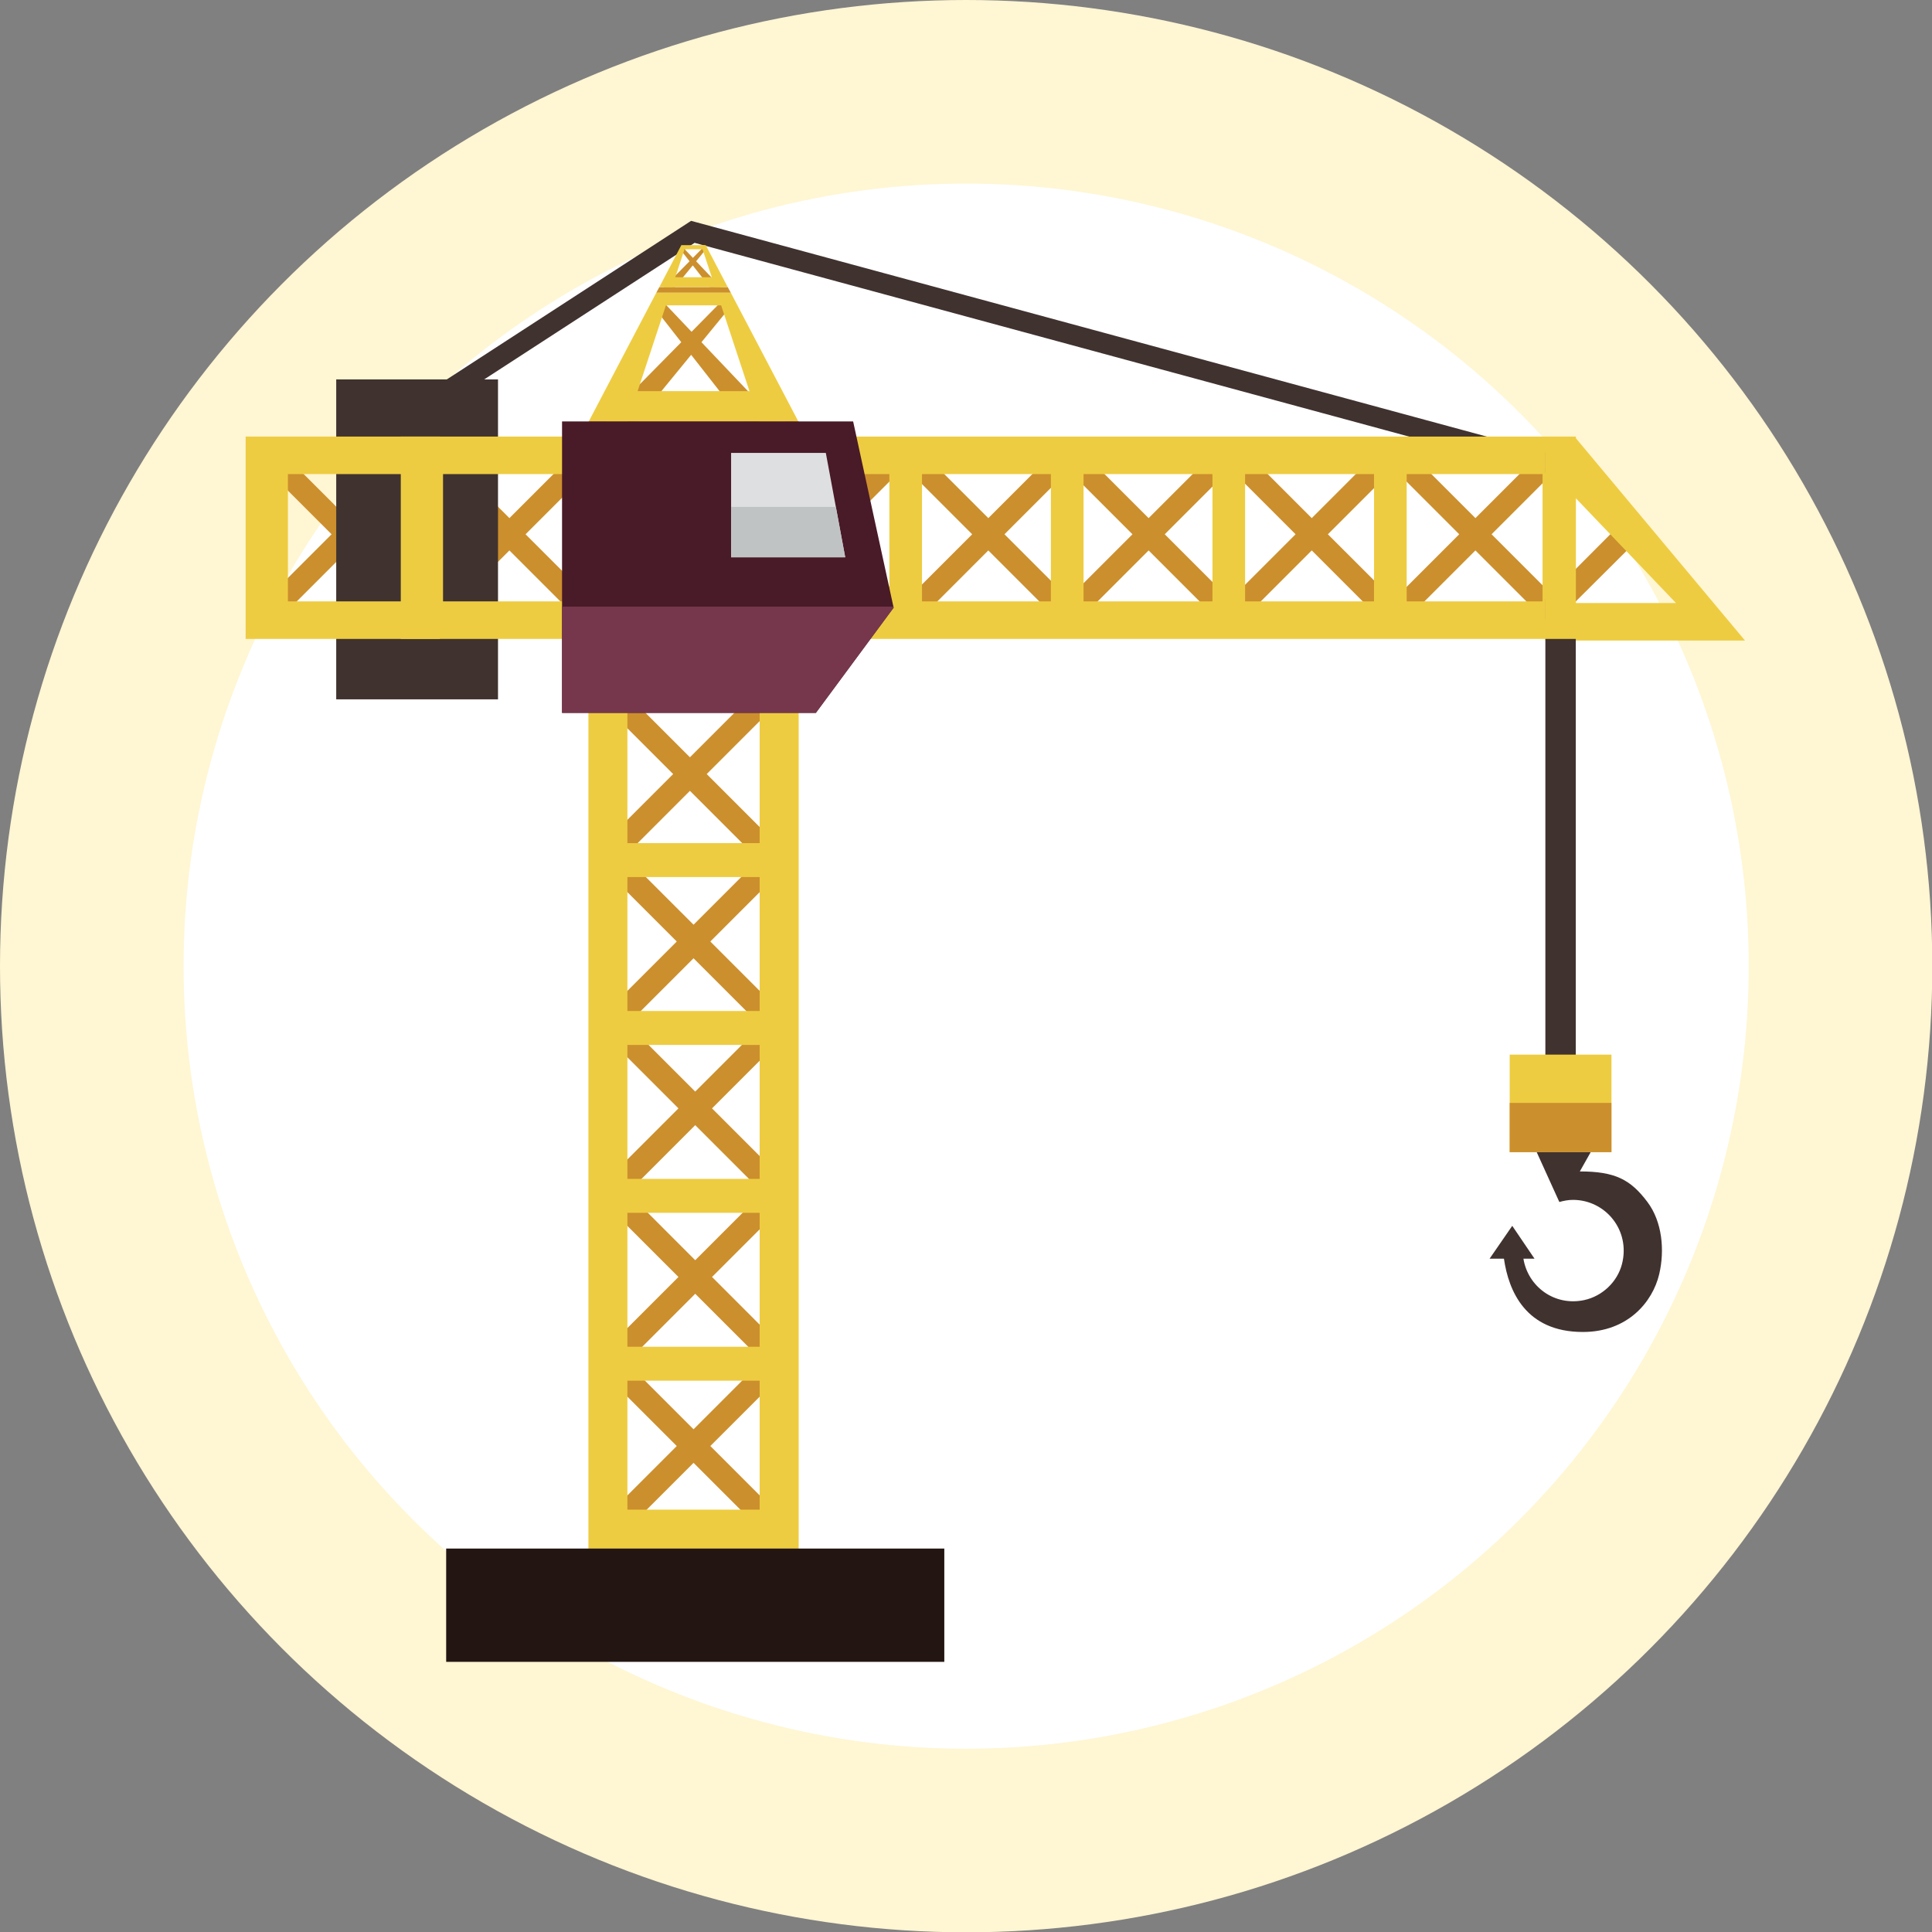 <?xml version="1.0" encoding="utf-8"?>
<!-- Generator: Adobe Illustrator 16.0.0, SVG Export Plug-In . SVG Version: 6.00 Build 0)  -->
<!DOCTYPE svg PUBLIC "-//W3C//DTD SVG 1.1//EN" "http://www.w3.org/Graphics/SVG/1.1/DTD/svg11.dtd">
<svg version="1.1" id="Layer_1" xmlns="http://www.w3.org/2000/svg" xmlns:xlink="http://www.w3.org/1999/xlink" x="0px" y="0px"
	 width="199.968px" height="199.984px" viewBox="0 0 199.968 199.984" enable-background="new 0 0 199.968 199.984"
	 xml:space="preserve">
<rect x="0" y="0" width="199.968" height="199.984" fill="#808080" stroke="none"/>
<g>
	<g>
		<circle fill="#FFF6D3" cx="100" cy="100" r="100"/>
		<circle fill="#FFFFFF" cx="100" cy="100" r="81"/>
	</g>
	<g>
		<path fill="#40322F" d="M163.517,121.247l1.125-1.995h-5.588l2.318,5.106l0.029,0.051c0.453-0.126,0.918-0.218,1.408-0.218
			c3.359,0,5.977,3.149,5.067,6.655c-0.478,1.839-2.034,3.311-3.891,3.713c-3.114,0.674-5.842-1.42-6.307-4.279h1.15l-2.306-3.402
			l-2.347,3.402h1.488c0.479,3.318,2.228,7.584,8.17,7.584c4.632,0,7.218-3.098,7.899-5.98c0.584-2.479,0.314-5.434-1.215-7.469
			C168.761,122.069,167.138,121.247,163.517,121.247z"/>
		<g>
			<g>
				<polygon fill="#CC8F2D" points="43.582,64.56 45.253,62.887 37.665,55.299 45.253,47.711 43.582,46.039 35.993,53.627 
					28.403,46.039 26.732,47.711 34.32,55.299 26.732,62.887 28.403,64.56 35.993,56.971 				"/>
				<polygon fill="#CC8F2D" points="81.405,141.786 79.669,140.047 71.784,147.934 63.898,140.047 62.162,141.786 70.046,149.669 
					62.162,157.553 63.898,159.292 71.784,151.409 79.669,159.292 81.405,157.553 73.521,149.669 				"/>
				<polygon fill="#CC8F2D" points="81.58,124.288 79.843,122.55 71.958,130.434 64.074,122.55 62.336,124.288 70.222,132.17 
					62.336,140.058 64.074,141.793 71.958,133.909 79.843,141.793 81.58,140.058 73.696,132.17 				"/>
				<polygon fill="#CC8F2D" points="81.58,106.834 79.843,105.098 71.958,112.983 64.074,105.098 62.336,106.834 70.222,114.72 
					62.336,122.607 64.074,124.343 71.958,116.456 79.843,124.343 81.58,122.607 73.696,114.72 				"/>
				<polygon fill="#CC8F2D" points="81.405,89.564 79.669,87.826 71.784,95.711 63.898,87.826 62.162,89.564 70.046,97.449 
					62.162,105.333 63.898,107.069 71.784,99.186 79.669,107.069 81.405,105.333 73.521,97.449 				"/>
				<polygon fill="#CC8F2D" points="81.032,72.232 79.295,70.496 71.41,78.38 63.526,70.496 61.788,72.232 69.674,80.118 
					61.788,88.002 63.526,89.74 71.41,81.855 79.295,89.74 81.032,88.002 73.148,80.118 				"/>
				<polygon fill="#CC8F2D" points="60.313,64.56 61.985,62.887 54.397,55.299 61.985,47.711 60.313,46.039 52.726,53.627 
					45.138,46.039 43.466,47.711 51.054,55.299 43.466,62.887 45.138,64.56 52.726,56.971 				"/>
				<polygon fill="#CC8F2D" points="92.519,64.56 94.191,62.887 86.604,55.299 94.191,47.711 92.519,46.039 84.931,53.627 
					77.342,46.039 75.671,47.711 83.259,55.299 75.671,62.887 77.342,64.56 84.931,56.971 				"/>
				<polygon fill="#CC8F2D" points="109.882,64.56 111.554,62.887 103.966,55.299 111.554,47.711 109.882,46.039 102.294,53.627 
					94.707,46.039 93.035,47.711 100.623,55.299 93.035,62.887 94.707,64.56 102.294,56.971 				"/>
				<polygon fill="#CC8F2D" points="126.473,64.56 128.144,62.887 120.555,55.299 128.144,47.711 126.473,46.039 118.885,53.627 
					111.296,46.039 109.625,47.711 117.214,55.299 109.625,62.887 111.296,64.56 118.885,56.971 				"/>
				<polygon fill="#CC8F2D" points="143.358,64.56 145.03,62.887 137.44,55.299 145.03,47.711 143.358,46.039 135.77,53.627 
					128.183,46.039 126.509,47.711 134.097,55.299 126.509,62.887 128.183,64.56 135.77,56.971 				"/>
				<polygon fill="#CC8F2D" points="160.298,64.56 161.97,62.887 154.382,55.299 161.97,47.711 160.298,46.039 152.71,53.627 
					145.122,46.039 143.447,47.711 151.035,55.299 143.447,62.887 145.122,64.56 152.71,56.971 				"/>
				<polygon fill="#CC8F2D" points="169.983,55.352 167.202,54.766 159.95,62.043 159.95,64.072 160.606,64.73 168.702,56.668 
					175.782,64.73 177.458,63.057 169.867,55.468 				"/>
				<polygon fill="#CC8F2D" points="75.641,30.3 67.925,30.3 68.241,29.719 75.325,29.719 				"/>
				<polygon fill="#CC8F2D" points="62.429,43.618 65.893,43.618 71.536,36.724 76.931,43.618 80.394,43.618 72.603,35.419 
					75.673,31.669 74.746,31.126 71.579,34.341 68.526,31.126 67.58,31.669 70.514,35.419 				"/>
				<polygon fill="#CC8F2D" points="68.728,29.719 69.859,29.719 71.703,27.467 73.464,29.719 74.596,29.719 72.052,27.041 
					73.054,25.817 72.751,25.64 71.717,26.689 70.72,25.64 70.41,25.817 71.369,27.041 				"/>
			</g>
		</g>
		<g>
			<polygon fill="#40322F" points="162.823,49.792 71.891,25.136 42.056,44.501 40.911,42.734 71.532,22.858 71.987,22.981 
				163.372,47.759 			"/>
		</g>
		<rect x="34.8" y="39.27" fill="#40322F" width="16.745" height="33.114"/>
		<polygon fill="#DB9647" points="45.536,46.729 44.845,46.039 43.173,47.711 45.536,50.074 		"/>
		<polygon fill="#DB9647" points="45.536,60.524 43.173,62.887 44.845,64.56 45.536,63.871 		"/>
		<polygon fill="#EECC41" points="45.536,62.245 29.799,62.245 29.799,49.07 45.536,49.07 45.536,45.186 25.425,45.186 
			25.425,66.13 45.536,66.13 		"/>
		<rect x="42.551" y="46.876" fill="#F3B41F" width="2.985" height="17.903"/>
		<rect x="60.938" y="43.618" fill="#714B5A" width="21.727" height="23.992"/>
		<path fill="#EECC41" d="M60.902,67.61v93.188h21.763V67.61H60.902z M78.627,156.252H64.938V72.65h13.689V156.252z"/>
		<rect x="62.655" y="156.769" fill="#EECC41" width="18.605" height="3.511"/>
		<rect x="62.655" y="139.394" fill="#EECC41" width="18.605" height="3.511"/>
		<rect x="62.655" y="122.018" fill="#EECC41" width="18.605" height="3.512"/>
		<rect x="62.655" y="104.642" fill="#EECC41" width="18.605" height="3.511"/>
		<rect x="62.655" y="87.267" fill="#EECC41" width="18.605" height="3.51"/>
		<polygon fill="#DB9647" points="76.079,64.56 77.75,62.887 70.163,55.299 77.75,47.711 76.079,46.039 68.491,53.627 
			60.902,46.039 59.229,47.711 66.818,55.299 59.229,62.887 60.902,64.56 68.491,56.971 		"/>
		<path fill="#EECC41" d="M163.106,45.186H41.483V66.13h121.623V45.186z M45.856,62.245V49.07h113.803v13.175H45.856z"/>
		<rect x="58.608" y="46.876" fill="#F3B41F" width="3.376" height="17.903"/>
		<rect x="75.33" y="46.876" fill="#F3B41F" width="3.379" height="17.903"/>
		<rect x="92.052" y="46.876" fill="#EECC41" width="3.377" height="17.903"/>
		<rect x="108.772" y="46.876" fill="#EECC41" width="3.379" height="17.903"/>
		<rect x="125.493" y="46.876" fill="#EECC41" width="3.377" height="17.903"/>
		<rect x="142.216" y="46.876" fill="#EECC41" width="3.379" height="17.903"/>
		<polygon fill="#DB9647" points="159.95,46.816 159.95,48.947 161.017,47.881 		"/>
		<polygon fill="#DB9647" points="159.95,64.123 161.017,63.057 159.95,61.992 		"/>
		<polygon fill="#EECC41" points="159.95,45.355 159.95,48.273 173.47,62.415 159.95,62.415 159.95,66.3 180.614,66.3 
			163.106,45.355 		"/>
		<rect x="159.95" y="47.045" fill="#EECC41" width="3.148" height="17.904"/>
		<polygon fill="#EECC41" points="64.961,43.618 68.925,31.604 74.64,31.604 78.605,43.618 82.629,43.618 75.641,30.3 67.925,30.3 
			60.938,43.618 		"/>
		<polygon fill="#EECC41" points="81.229,43.618 79.796,40.483 64.067,40.483 62.688,43.618 		"/>
		<polygon fill="#EECC41" points="69.555,29.719 70.851,25.796 72.716,25.796 74.011,29.719 75.325,29.719 73.043,25.37 
			70.523,25.37 68.241,29.719 		"/>
		<polygon fill="#EECC41" points="74.868,29.719 74.399,28.695 69.263,28.695 68.812,29.719 		"/>
		<polygon fill="#491A27" points="58.174,43.618 58.174,73.786 84.444,73.786 92.494,62.895 88.302,43.618 		"/>
		<polygon fill="#76374C" points="58.174,62.785 58.174,73.786 84.444,73.786 92.494,62.895 92.469,62.785 		"/>
		<polygon fill="#DEDFE0" points="87.483,57.683 85.475,46.876 75.671,46.876 75.671,57.683 		"/>
		<polygon fill="#C0C3C4" points="75.671,52.466 75.671,57.683 87.483,57.683 86.513,52.466 		"/>
		<rect x="46.18" y="160.28" fill="#231512" width="51.558" height="11.727"/>
		<rect x="159.95" y="66.13" fill="#40322F" width="3.148" height="53.122"/>
		<rect x="156.258" y="109.156" fill="#EECC41" width="10.532" height="10.096"/>
		<rect x="156.258" y="114.155" fill="#CC8F2D" width="10.532" height="5.097"/>
	</g>
</g>
</svg>
